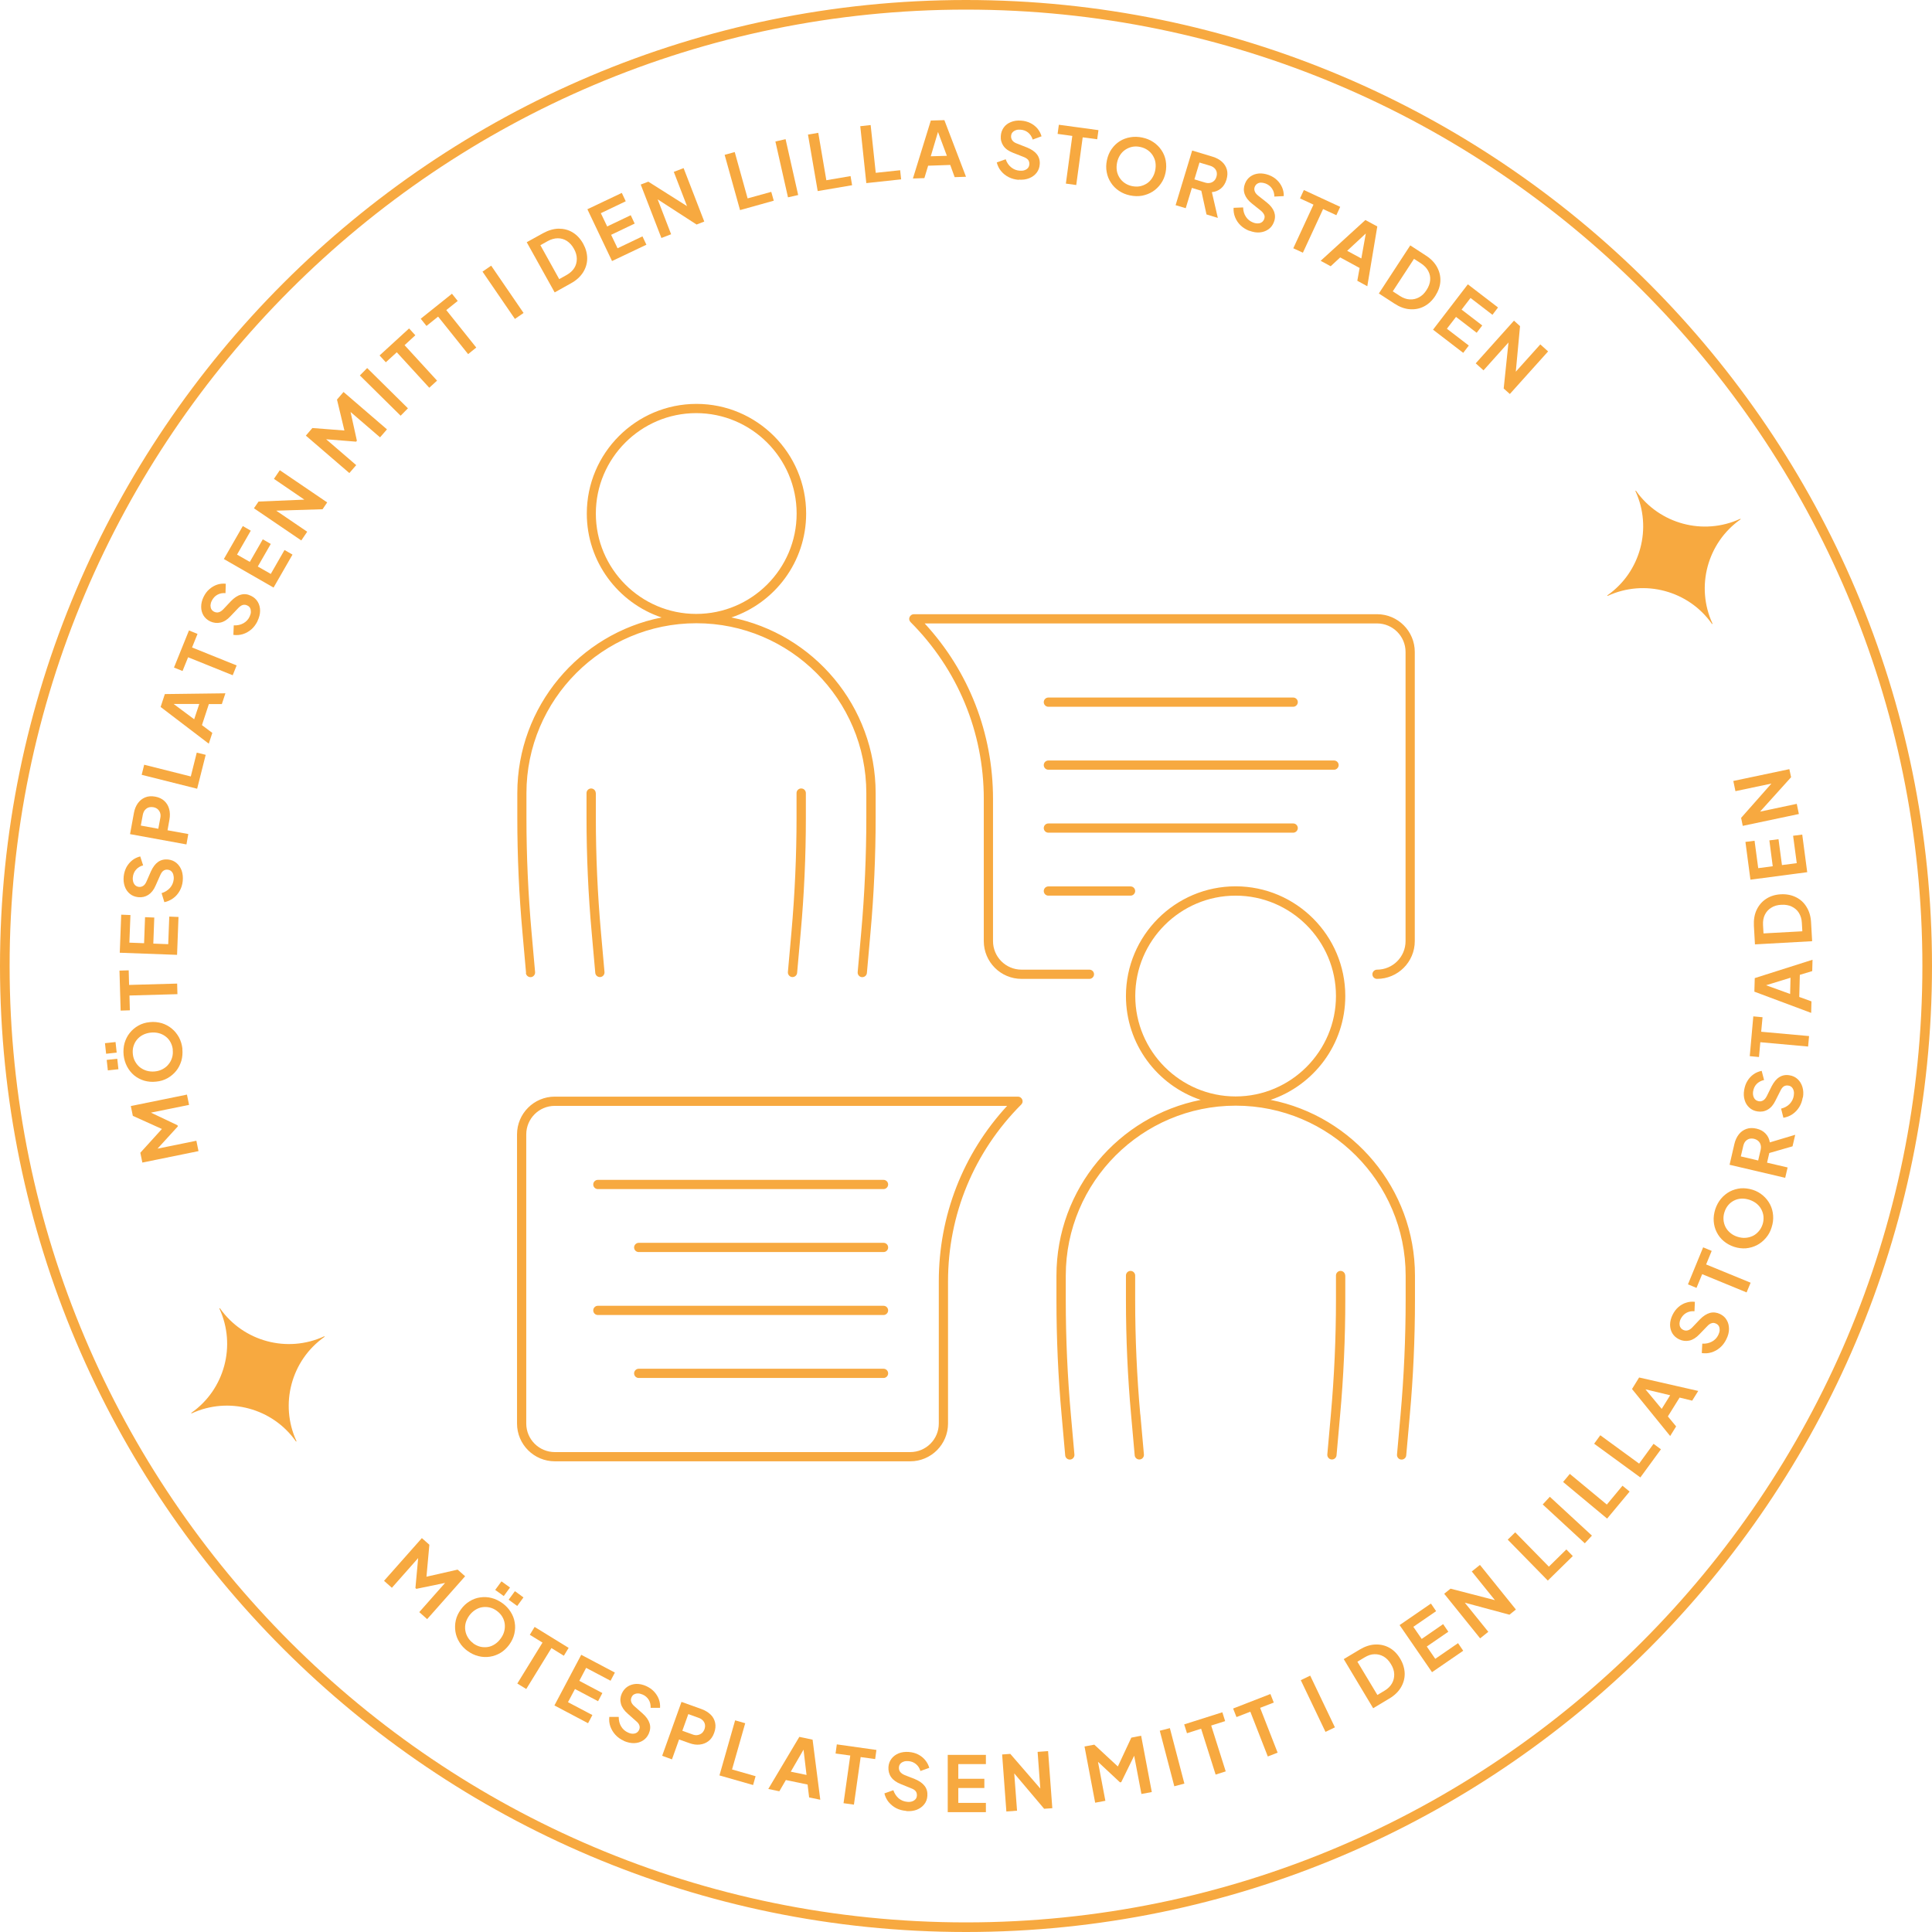 <?xml version="1.0" encoding="UTF-8"?>
<svg id="Layer_2" data-name="Layer 2" xmlns="http://www.w3.org/2000/svg" viewBox="0 0 201 201">
  <defs>
    <style>
      .cls-1 {
        fill: #f7a940;
      }
    </style>
  </defs>
  <g id="Sigill">
    <g id="Sigill_konferens" data-name="Sigill konferens">
      <path class="cls-1" d="m100.5,201C45.08,201,0,155.92,0,100.5S45.08,0,100.5,0s100.5,45.08,100.5,100.5-45.08,100.5-100.5,100.5Zm0-200C45.64,1,1,45.64,1,100.5s44.64,99.5,99.5,99.5,99.5-44.64,99.5-99.5S155.36,1,100.5,1Z"/>
      <g id="Stjärnor">
        <path class="cls-1" d="m22.83,136.15c.88,1.91,1.02,4.01.5,5.94s-1.68,3.67-3.41,4.89c-.02.01-.02.04-.02.05s.03.02.05.01c1.91-.88,4.01-1.02,5.94-.5s3.67,1.68,4.89,3.41c.01.02.04.02.05.02s.02-.03.01-.05c-.88-1.91-1.02-4.01-.5-5.94s1.68-3.67,3.41-4.89c.02-.01.02-.04.02-.05s-.03-.02-.05-.01c-1.91.88-4.01,1.02-5.94.5s-3.67-1.68-4.89-3.41c-.01-.02-.04-.02-.05-.02s-.02.03-.01.05Z"/>
        <path class="cls-1" d="m170.15,51.1c.88,1.91,1.02,4.01.5,5.94s-1.68,3.67-3.41,4.89c-.02.01-.02.04-.02.05s.03.02.05.01c1.91-.88,4.01-1.02,5.94-.5s3.67,1.68,4.89,3.41c.01.02.04.02.05.02s.02-.03.01-.05c-.88-1.91-1.02-4.01-.5-5.94.52-1.92,1.68-3.67,3.41-4.89.02-.01.02-.04.02-.05s-.03-.02-.05-.01c-1.91.88-4.01,1.02-5.94.5s-3.67-1.68-4.89-3.41c-.01-.02-.04-.02-.05-.02s-.02.03-.01.05Z"/>
      </g>
      <g id="Sigill_text" data-name="Sigill text">
        <g>
          <path class="cls-1" d="m20.65,119.76l-5.84,1.19-.21-1.02,2.53-2.79.1.49-3.41-1.54-.21-1.02,5.84-1.19.22,1.07-4.63.94.02-.44,3.41,1.62.03.12-2.52,2.76-.17-.33,4.62-.94.22,1.07Z"/>
          <path class="cls-1" d="m12.14,109.51l-1.1.12-.12-1.1,1.1-.12.12,1.1Zm.18,1.73l-1.1.12-.12-1.09,1.1-.12.12,1.09Zm6.65-2.12c.04.44.01.85-.1,1.24-.12.39-.29.74-.54,1.05-.25.31-.55.56-.9.76-.36.2-.75.32-1.19.36-.44.05-.85.01-1.24-.1-.39-.12-.73-.3-1.04-.55-.3-.25-.55-.56-.74-.92s-.31-.76-.36-1.2c-.04-.44-.01-.86.1-1.25.12-.39.29-.74.54-1.05s.54-.56.9-.76c.35-.2.75-.32,1.19-.36.43-.05.85,0,1.24.11.39.12.74.31,1.04.56.31.25.55.56.75.91.19.36.31.76.36,1.2Zm-.99.1c-.03-.29-.11-.55-.24-.79s-.29-.43-.5-.59-.44-.28-.71-.35c-.26-.07-.54-.09-.84-.06-.3.03-.57.11-.81.23-.24.12-.45.29-.62.49s-.29.43-.37.69c-.08.25-.1.53-.07.82.03.29.11.55.24.78.13.23.29.43.5.6.21.16.44.28.71.36.26.07.54.1.84.07.3-.03.57-.11.81-.24.24-.13.45-.29.61-.5.17-.2.29-.43.37-.69.08-.25.1-.53.07-.81Z"/>
          <path class="cls-1" d="m18.47,103.43l-5,.14.04,1.54-.96.03-.12-4.16.96-.03.04,1.52,5-.14.03,1.1Z"/>
          <path class="cls-1" d="m18.42,99.34l-5.96-.22.15-3.96.96.04-.11,2.87,1.53.06.1-2.71.96.04-.1,2.71,1.55.06.11-2.87.96.04-.15,3.96Z"/>
          <path class="cls-1" d="m19.01,91.67c-.04.38-.15.72-.32,1.02-.17.3-.39.56-.67.76s-.58.34-.92.41l-.29-.94c.36-.11.64-.29.87-.54.22-.25.35-.54.39-.88.02-.19,0-.36-.04-.51-.04-.15-.12-.26-.21-.35-.1-.09-.22-.14-.37-.16-.18-.02-.33.02-.45.11-.13.09-.23.24-.32.44l-.49,1.1c-.19.45-.45.77-.76.97-.31.2-.66.28-1.05.24-.34-.04-.63-.15-.87-.35-.24-.2-.42-.45-.53-.77-.11-.31-.15-.67-.11-1.05.04-.36.14-.67.29-.96.16-.28.36-.52.6-.71.24-.19.52-.32.83-.4l.3.93c-.31.08-.56.24-.74.45-.19.22-.3.48-.33.79-.02.18,0,.34.04.49.05.14.12.26.22.35.1.09.22.14.37.16.16.02.31-.02.45-.11.14-.09.25-.24.34-.45l.46-1.05c.21-.46.46-.79.75-.99s.64-.29,1.04-.25c.34.04.63.16.87.36.24.2.42.47.54.79.11.32.15.69.11,1.1Z"/>
          <path class="cls-1" d="m19.39,87.85l-5.86-1.07.4-2.19c.07-.4.21-.74.41-1.02.2-.28.45-.48.76-.61s.66-.15,1.05-.08c.39.07.7.22.95.45.24.22.41.5.5.84.09.33.1.7.03,1.09l-.2,1.12,2.16.39-.19,1.07Zm-2.92-1.63l.21-1.13c.04-.19.03-.37-.02-.52-.05-.16-.14-.28-.26-.39-.12-.1-.27-.17-.45-.2-.18-.03-.35-.02-.5.03-.15.05-.27.15-.38.27-.1.13-.17.29-.21.48l-.21,1.13,1.81.33Z"/>
          <path class="cls-1" d="m20.52,82.06l-5.78-1.45.26-1.05,4.85,1.22.62-2.48.93.23-.89,3.53Z"/>
          <path class="cls-1" d="m21.72,77.37l-5.01-3.82.44-1.34,6.3-.08-.37,1.12h-1.35s-.72,2.19-.72,2.19l1.08.81-.37,1.12Zm-1.52-2.53l.53-1.6h-3.13s.09-.28.09-.28l2.51,1.87Z"/>
          <path class="cls-1" d="m24.21,70.25l-4.64-1.87-.58,1.43-.89-.36,1.56-3.86.89.36-.57,1.41,4.64,1.87-.41,1.02Z"/>
          <path class="cls-1" d="m26.8,64.61c-.17.34-.38.63-.64.86-.27.23-.56.4-.88.5-.32.1-.66.13-1,.08l.04-.99c.37.02.7-.05.99-.21.29-.16.52-.39.66-.7.08-.17.13-.34.13-.49,0-.15-.02-.29-.08-.4-.06-.12-.16-.21-.3-.27-.16-.08-.31-.09-.46-.05s-.3.15-.45.3l-.83.87c-.33.36-.68.58-1.04.66s-.72.04-1.07-.12c-.31-.15-.54-.36-.7-.62-.16-.27-.24-.57-.24-.9,0-.34.08-.68.25-1.03.16-.32.35-.59.6-.8.24-.21.51-.37.8-.47.29-.1.6-.13.91-.1l-.03.98c-.32-.03-.6.03-.85.17-.25.14-.44.35-.58.63-.08.16-.12.32-.13.47,0,.15.03.29.09.4.07.12.17.21.3.27.15.07.3.09.46.05.16-.04.32-.15.48-.31l.79-.84c.35-.36.69-.59,1.04-.68.35-.1.7-.06,1.06.12.31.15.54.36.7.63.16.27.24.58.24.92,0,.34-.09.7-.27,1.07Z"/>
          <path class="cls-1" d="m28.46,61.13l-5.17-2.97,1.97-3.43.83.48-1.43,2.49,1.33.76,1.35-2.35.83.48-1.35,2.35,1.35.77,1.43-2.49.83.48-1.97,3.43Z"/>
          <path class="cls-1" d="m31.35,56.23l-4.93-3.35.48-.7,5.5-.23-.18.41-3.72-2.54.61-.9,4.93,3.35-.48.71-5.5.17.15-.38,3.75,2.55-.61.9Z"/>
          <path class="cls-1" d="m36.34,49.21l-4.52-3.89.68-.79,3.75.29-.32.38-.87-3.63.68-.79,4.52,3.89-.72.83-3.58-3.08.36-.25.81,3.68-.08.1-3.73-.3.16-.34,3.58,3.08-.71.82Z"/>
          <path class="cls-1" d="m41.68,43.25l-4.24-4.19.76-.77,4.24,4.19-.76.77Z"/>
          <path class="cls-1" d="m44.66,40.34l-3.38-3.69-1.14,1.04-.65-.71,3.07-2.81.65.71-1.12,1.03,3.38,3.69-.81.74Z"/>
          <path class="cls-1" d="m48.7,36.84l-3.12-3.9-1.21.97-.6-.75,3.25-2.6.6.75-1.19.95,3.12,3.9-.86.69Z"/>
          <path class="cls-1" d="m53.57,33.18l-3.37-4.92.9-.62,3.37,4.92-.9.62Z"/>
          <path class="cls-1" d="m57.7,30.41l-2.9-5.21,1.7-.94c.55-.3,1.09-.46,1.62-.47.53,0,1.02.12,1.46.39.44.27.8.65,1.09,1.17.28.51.42,1.02.42,1.54,0,.52-.15,1-.43,1.45-.29.45-.7.83-1.25,1.13l-1.7.95Zm.48-1.37l.77-.43c.35-.2.62-.44.8-.73.18-.29.26-.61.26-.95,0-.34-.1-.7-.3-1.05-.2-.36-.45-.63-.74-.82-.29-.18-.6-.27-.94-.27-.34,0-.69.1-1.04.29l-.77.43,1.96,3.53Z"/>
          <path class="cls-1" d="m63.67,27.15l-2.56-5.38,3.58-1.7.41.87-2.59,1.24.66,1.38,2.45-1.17.41.87-2.45,1.17.67,1.4,2.59-1.24.41.87-3.58,1.7Z"/>
          <path class="cls-1" d="m68.81,24.76l-2.15-5.56.79-.3,4.65,2.94-.38.24-1.62-4.2,1.02-.39,2.15,5.56-.8.31-4.62-2.99.34-.23,1.63,4.23-1.01.39Z"/>
          <path class="cls-1" d="m76.99,21.85l-1.6-5.74,1.05-.29,1.34,4.82,2.46-.68.26.92-3.51.98Z"/>
          <path class="cls-1" d="m81.98,20.53l-1.31-5.81,1.06-.24,1.31,5.81-1.06.24Z"/>
          <path class="cls-1" d="m85.07,19.87l-1.01-5.87,1.07-.18.84,4.93,2.52-.43.16.95-3.59.61Z"/>
          <path class="cls-1" d="m90.13,19.06l-.63-5.93,1.08-.12.53,4.97,2.54-.27.1.95-3.62.39Z"/>
          <path class="cls-1" d="m94.98,18.56l1.86-6.02,1.41-.04,2.25,5.89-1.18.04-.46-1.27-2.3.08-.39,1.29-1.18.04Zm1.85-2.3l1.68-.05-1.09-2.93h.3s-.89,2.99-.89,2.99Z"/>
          <path class="cls-1" d="m105.98,18.71c-.38-.03-.72-.12-1.04-.28-.31-.16-.58-.37-.79-.63-.22-.26-.36-.56-.45-.9l.93-.33c.12.35.31.63.57.84.26.21.56.33.9.35.19.01.36,0,.51-.06.14-.05.26-.13.34-.23s.13-.23.14-.38c.01-.17-.03-.32-.12-.45-.1-.12-.25-.22-.45-.3l-1.12-.44c-.45-.17-.79-.41-1-.71-.21-.3-.31-.65-.28-1.04.02-.34.13-.64.31-.89.18-.25.43-.44.74-.56.31-.13.66-.18,1.05-.15.36.02.68.11.97.25s.53.33.74.57c.2.24.34.51.43.81l-.92.34c-.1-.31-.26-.55-.48-.73s-.49-.28-.8-.3c-.18-.01-.34,0-.49.06-.14.05-.25.13-.34.23-.09.1-.13.23-.14.38-.01.16.03.31.13.45.1.13.25.24.47.32l1.07.42c.46.19.8.42,1.02.71.22.29.32.63.29,1.03-.02.34-.13.63-.32.88-.19.25-.45.44-.77.57-.32.13-.68.18-1.09.15Z"/>
          <path class="cls-1" d="m110.89,19.1l.67-4.96-1.53-.21.13-.95,4.12.56-.13.95-1.51-.2-.67,4.96-1.09-.15Z"/>
          <path class="cls-1" d="m117.56,20.33c-.43-.09-.81-.25-1.15-.48-.34-.23-.62-.51-.83-.84-.22-.33-.37-.7-.44-1.1-.08-.4-.07-.81.02-1.24.09-.43.25-.82.48-1.15.23-.33.51-.61.84-.82.33-.21.7-.35,1.11-.42.4-.07.82-.06,1.25.03.43.09.82.25,1.16.48s.62.51.84.84c.22.33.37.69.44,1.09s.07.81-.02,1.25c-.09.43-.25.81-.49,1.14-.23.33-.52.61-.85.82-.33.21-.7.35-1.1.43-.4.07-.82.06-1.25-.03Zm.21-.97c.29.06.56.07.82.02.26-.05.5-.15.72-.29.22-.14.4-.33.55-.56.15-.23.26-.49.32-.78.06-.29.07-.57.03-.84-.04-.27-.14-.51-.28-.74-.14-.22-.32-.41-.54-.56-.22-.15-.47-.26-.76-.32-.28-.06-.55-.07-.81-.02s-.5.15-.72.29-.41.33-.56.56-.26.49-.32.78c-.06.29-.07.57-.03.84.04.27.14.52.28.74.14.22.32.41.54.56.22.15.47.26.75.32Z"/>
          <path class="cls-1" d="m122.3,21.37l1.73-5.71,2.12.64c.39.12.71.29.97.52s.43.51.52.82c.09.32.07.67-.04,1.05-.12.39-.31.7-.58.92-.27.22-.58.35-.94.38l.62,2.68-1.18-.36-.64-2.93.55.6-1.43-.43-.64,2.11-1.04-.31Zm1.96-2.71l1.1.33c.19.06.36.07.52.04.16-.03.3-.1.42-.21.12-.11.2-.25.25-.42.06-.18.06-.34.03-.5-.04-.15-.11-.29-.23-.4-.12-.12-.27-.2-.46-.26l-1.1-.33-.53,1.76Z"/>
          <path class="cls-1" d="m129.98,24.02c-.35-.14-.66-.33-.91-.57s-.44-.52-.57-.84c-.13-.32-.18-.65-.16-.99l.99-.04c.01.37.11.7.29.97.18.28.44.48.75.6.18.07.35.1.5.09.15,0,.29-.04.4-.12.11-.07.19-.18.25-.32.06-.16.07-.32,0-.46s-.17-.28-.34-.42l-.94-.75c-.38-.3-.63-.63-.75-.98-.12-.35-.11-.71.03-1.07.12-.32.31-.57.56-.75.25-.18.54-.29.88-.32.33-.03.68.03,1.05.16.33.13.62.3.85.53.23.22.41.48.53.76.12.29.18.58.17.9l-.98.05c0-.32-.08-.6-.25-.84-.16-.24-.39-.41-.67-.52-.17-.06-.33-.09-.48-.09-.15,0-.28.05-.39.12s-.19.18-.25.32c-.06.15-.06.31,0,.46.05.16.17.3.35.45l.9.71c.39.31.64.64.77.98.12.34.12.7-.03,1.07-.12.32-.31.57-.57.75-.26.18-.56.29-.9.32-.34.03-.7-.03-1.09-.18Z"/>
          <path class="cls-1" d="m134.55,25.83l2.1-4.54-1.4-.65.4-.87,3.78,1.75-.4.87-1.38-.64-2.1,4.54-1-.46Z"/>
          <path class="cls-1" d="m137.39,27.14l4.66-4.25,1.24.67-1.04,6.22-1.04-.57.24-1.33-2.02-1.1-.99.92-1.03-.56Zm2.76-1.05l1.48.8.55-3.08.27.15-2.29,2.13Z"/>
          <path class="cls-1" d="m143.46,30.52l3.26-4.99,1.63,1.06c.53.34.92.75,1.17,1.22.25.47.36.96.33,1.47-.03.51-.21,1.01-.53,1.51-.32.49-.71.85-1.17,1.09-.46.24-.96.33-1.49.29s-1.06-.24-1.58-.58l-1.63-1.06Zm1.44-.21l.74.48c.34.22.68.34,1.02.36.34.02.66-.05.96-.21.3-.16.57-.41.79-.76.23-.35.35-.69.38-1.03.03-.34-.04-.66-.2-.96-.16-.3-.41-.56-.74-.78l-.74-.48-2.21,3.38Z"/>
          <path class="cls-1" d="m149.08,34.31l3.63-4.73,3.14,2.41-.58.76-2.28-1.75-.93,1.21,2.15,1.65-.58.76-2.15-1.65-.95,1.23,2.28,1.75-.58.76-3.14-2.41Z"/>
          <path class="cls-1" d="m153.53,37.8l3.98-4.44.63.57-.51,5.48-.39-.23,3.01-3.35.81.73-3.98,4.43-.64-.57.57-5.47.36.2-3.03,3.38-.81-.73Z"/>
        </g>
        <g>
          <path class="cls-1" d="m39.94,164.48l3.95-4.46.78.69-.34,3.75-.37-.33,3.65-.83.78.69-3.95,4.46-.82-.73,3.13-3.54.25.36-3.69.76-.09-.09.34-3.72.34.16-3.13,3.54-.81-.72Z"/>
          <path class="cls-1" d="m48.65,171.77c-.35-.26-.64-.56-.85-.91-.22-.35-.36-.72-.42-1.11-.06-.39-.05-.78.04-1.18.09-.4.27-.77.53-1.13.26-.36.56-.64.91-.85.34-.21.71-.35,1.1-.4.39-.06.79-.04,1.18.06.39.1.77.28,1.13.54.36.26.64.56.86.91s.36.71.42,1.1c.07.39.05.78-.04,1.18-.09.39-.27.77-.53,1.13-.26.35-.56.64-.91.85-.35.21-.72.34-1.11.4s-.79.04-1.18-.06c-.4-.1-.77-.27-1.13-.54Zm.58-.8c.24.17.49.29.74.35.26.06.52.07.78.03.26-.04.5-.14.73-.29s.43-.34.61-.59c.18-.24.3-.49.37-.76s.08-.53.05-.79c-.04-.26-.12-.5-.26-.73-.14-.23-.33-.43-.56-.6-.23-.17-.48-.29-.74-.35-.26-.06-.52-.07-.78-.03s-.51.14-.74.29c-.23.15-.43.34-.61.58-.17.24-.3.5-.37.76s-.08.53-.04.79c.04.26.13.5.27.73s.32.43.56.6Zm2.29-5.56l.65-.89.89.64-.65.89-.89-.64Zm1.4,1.02l.65-.89.89.65-.65.89-.89-.65Z"/>
          <path class="cls-1" d="m53.82,175.15l2.62-4.26-1.32-.81.5-.82,3.54,2.18-.5.82-1.29-.8-2.62,4.26-.93-.57Z"/>
          <path class="cls-1" d="m57.68,177.43l2.79-5.27,3.5,1.85-.45.85-2.54-1.34-.71,1.35,2.4,1.27-.45.85-2.4-1.27-.73,1.37,2.54,1.34-.45.85-3.5-1.85Z"/>
          <path class="cls-1" d="m64.91,181.11c-.35-.15-.64-.36-.88-.62-.24-.26-.41-.55-.53-.87-.11-.32-.15-.65-.11-1h.98c0,.38.08.71.25.99.17.29.41.5.72.64.17.08.34.12.49.12.15,0,.29-.03.4-.1.11-.07.2-.17.26-.3.07-.16.08-.31.03-.46-.05-.15-.15-.29-.32-.43l-.9-.8c-.37-.32-.6-.66-.7-1.02-.1-.36-.07-.72.09-1.07.14-.31.34-.55.6-.72.26-.17.56-.26.89-.28.33-.01.68.06,1.04.22.33.15.6.34.82.57.22.24.39.5.5.79.11.29.15.59.13.91h-.98c.01-.32-.05-.6-.2-.84-.15-.24-.36-.43-.65-.55-.17-.07-.32-.11-.48-.11s-.28.04-.4.1c-.12.07-.2.17-.26.31-.07.15-.08.31-.03.46.05.16.16.31.33.46l.86.76c.37.33.61.67.72,1.02.11.35.08.7-.08,1.07-.14.31-.34.55-.61.72-.27.17-.57.26-.91.27-.35.01-.7-.07-1.08-.23Z"/>
          <path class="cls-1" d="m68.89,182.67l2.01-5.61,2.09.75c.38.14.69.33.94.57.25.24.4.53.47.85.07.32.04.67-.1,1.05-.13.37-.33.66-.59.86-.26.2-.56.32-.91.36-.34.04-.7-.01-1.08-.15l-1.07-.38-.74,2.07-1.02-.37Zm2.09-2.61l1.08.39c.19.07.36.09.52.06.16-.03.3-.09.43-.19.12-.1.21-.24.28-.41.06-.18.08-.34.05-.5s-.1-.29-.21-.41c-.11-.12-.26-.22-.44-.28l-1.08-.39-.62,1.73Z"/>
          <path class="cls-1" d="m74.85,184.71l1.63-5.73,1.05.3-1.37,4.81,2.45.7-.26.92-3.5-1Z"/>
          <path class="cls-1" d="m79.93,186.12l3.23-5.42,1.38.29.8,6.25-1.16-.24-.16-1.34-2.26-.47-.68,1.17-1.15-.24Zm2.33-1.8l1.65.34-.37-3.11.3.06-1.57,2.71Z"/>
          <path class="cls-1" d="m87.76,187.59l.7-4.95-1.53-.21.13-.95,4.12.58-.13.95-1.51-.21-.7,4.95-1.08-.15Z"/>
          <path class="cls-1" d="m94.28,188.4c-.38-.03-.72-.12-1.04-.28-.31-.16-.57-.38-.79-.64-.21-.26-.36-.57-.44-.9l.93-.33c.12.35.31.63.56.85.26.21.55.33.9.36.19.02.36,0,.5-.05.15-.05.26-.13.35-.23s.13-.23.14-.37c.01-.18-.03-.33-.12-.45-.09-.12-.24-.22-.45-.3l-1.11-.45c-.45-.18-.79-.42-1-.72-.21-.3-.3-.65-.28-1.04.02-.34.13-.63.32-.88.19-.25.44-.43.75-.56.31-.12.66-.17,1.05-.14.36.03.68.11.97.26s.53.34.73.58c.2.24.34.51.43.81l-.92.33c-.1-.31-.25-.55-.48-.73-.22-.18-.49-.28-.8-.3-.18-.01-.34,0-.48.06-.14.05-.26.13-.34.23-.09.1-.13.23-.14.38-.01.17.03.31.13.45.1.13.25.24.46.33l1.07.42c.46.19.8.43,1.02.72.22.29.31.63.28,1.03-.02.34-.13.63-.33.88-.2.25-.45.43-.77.56-.32.12-.68.17-1.09.14Z"/>
          <path class="cls-1" d="m98.6,188.53v-5.96s3.97,0,3.97,0v.96s-2.87,0-2.87,0v1.53s2.71,0,2.71,0v.96s-2.71,0-2.71,0v1.55s2.87,0,2.87,0v.96s-3.96,0-3.96,0Z"/>
          <path class="cls-1" d="m104.7,188.47l-.44-5.94.85-.06,3.6,4.16-.43.12-.33-4.49,1.09-.08.44,5.94-.85.06-3.55-4.2.39-.12.34,4.52-1.09.08Z"/>
          <path class="cls-1" d="m113.94,187.56l-1.11-5.86,1.02-.19,2.76,2.56-.49.09,1.58-3.38,1.02-.2,1.11,5.86-1.08.2-.88-4.64.44.02-1.66,3.39-.13.02-2.73-2.55.33-.17.88,4.64-1.07.2Z"/>
          <path class="cls-1" d="m122.17,185.83l-1.51-5.77,1.05-.27,1.51,5.77-1.05.28Z"/>
          <path class="cls-1" d="m126.47,184.62l-1.51-4.77-1.47.47-.29-.92,3.97-1.26.29.92-1.45.46,1.51,4.77-1.04.33Z"/>
          <path class="cls-1" d="m131.9,182.74l-1.82-4.66-1.44.56-.35-.89,3.88-1.51.35.89-1.42.55,1.82,4.66-1.02.4Z"/>
          <path class="cls-1" d="m137.9,180.18l-2.57-5.38.98-.47,2.57,5.38-.98.47Z"/>
          <path class="cls-1" d="m142.86,177.72l-3.06-5.11,1.67-1c.54-.32,1.08-.5,1.61-.52.53-.02,1.02.09,1.47.34.45.25.82.63,1.12,1.13.3.5.45,1.01.47,1.53.01.52-.12,1-.39,1.46-.27.46-.68.85-1.22,1.17l-1.67,1Zm.44-1.38l.75-.45c.35-.21.6-.46.77-.76.17-.3.24-.62.23-.96-.01-.34-.12-.69-.34-1.04-.21-.36-.47-.62-.76-.79-.3-.17-.61-.25-.95-.24-.34,0-.68.12-1.03.33l-.75.45,2.08,3.46Z"/>
          <path class="cls-1" d="m148.99,173.98l-3.38-4.91,3.26-2.24.54.79-2.37,1.63.87,1.26,2.23-1.54.54.79-2.24,1.54.88,1.28,2.37-1.63.54.79-3.26,2.24Z"/>
          <path class="cls-1" d="m153.99,170.45l-3.74-4.64.66-.53,5.33,1.38-.29.34-2.83-3.51.85-.68,3.74,4.64-.67.54-5.31-1.43.26-.32,2.85,3.53-.85.68Z"/>
          <path class="cls-1" d="m161.03,164.44l-4.17-4.26.78-.76,3.5,3.57,1.82-1.79.67.69-2.6,2.55Z"/>
          <path class="cls-1" d="m164.88,160.56l-4.38-4.04.74-.8,4.38,4.04-.74.8Z"/>
          <path class="cls-1" d="m167.2,157.99l-4.58-3.81.7-.84,3.85,3.19,1.63-1.96.74.61-2.33,2.8Z"/>
          <path class="cls-1" d="m170.66,153.71l-4.81-3.51.64-.88,4.04,2.95,1.5-2.06.77.57-2.15,2.94Z"/>
          <path class="cls-1" d="m173.76,149.4l-3.97-4.89.74-1.2,6.15,1.4-.63,1.01-1.31-.32-1.22,1.96.86,1.04-.62,1Zm-.89-2.81l.89-1.43-3.04-.73.16-.26,2,2.41Z"/>
          <path class="cls-1" d="m179.59,139.36c-.17.34-.38.62-.65.85-.27.23-.56.39-.89.49-.32.1-.66.12-1,.07l.05-.98c.37.02.7-.05,1-.21s.52-.39.67-.7c.08-.17.13-.33.14-.49,0-.15-.02-.29-.08-.41s-.16-.21-.29-.27c-.16-.08-.31-.1-.46-.05-.15.04-.3.14-.45.3l-.83.86c-.33.35-.68.57-1.04.65-.36.08-.72.04-1.07-.13-.31-.15-.54-.36-.7-.62-.16-.27-.24-.57-.24-.9s.09-.68.26-1.03c.16-.32.36-.59.6-.8s.51-.37.81-.46c.29-.1.6-.13.91-.09l-.04.98c-.32-.03-.6.03-.85.17-.25.14-.44.35-.58.62-.08.16-.12.32-.13.47,0,.15.02.29.09.4.06.12.16.21.3.28.15.07.3.09.46.05.16-.04.32-.14.48-.31l.79-.83c.35-.36.7-.58,1.05-.68.35-.09.7-.05,1.06.12.3.15.54.36.69.64.16.27.23.58.23.92,0,.34-.09.7-.28,1.07Z"/>
          <path class="cls-1" d="m181.71,134.46l-4.62-1.9-.59,1.43-.89-.37,1.58-3.85.89.37-.58,1.41,4.63,1.9-.42,1.01Z"/>
          <path class="cls-1" d="m184.31,127.71c-.13.42-.33.78-.6,1.09s-.57.56-.92.74-.73.29-1.14.33c-.41.03-.82-.02-1.23-.15-.42-.14-.78-.34-1.09-.6-.31-.26-.55-.57-.73-.93-.18-.35-.28-.74-.31-1.14-.03-.41.03-.82.16-1.24.14-.42.34-.79.6-1.1.26-.31.57-.56.92-.75.35-.18.73-.29,1.13-.33.4-.03.82.02,1.24.15.42.13.78.34,1.09.61.31.27.55.58.73.93.18.35.28.73.31,1.14.03.41-.02.82-.16,1.24Zm-.94-.31c.09-.28.12-.55.1-.82-.02-.27-.1-.51-.22-.75-.12-.23-.29-.44-.5-.61-.21-.17-.46-.3-.75-.4-.29-.09-.56-.13-.83-.12-.27.02-.53.08-.76.2-.24.12-.44.28-.61.48-.17.2-.3.44-.39.72-.09.27-.12.54-.1.81.02.26.09.51.21.75.12.23.29.44.5.61.21.18.46.31.74.4.29.09.56.13.84.11.27-.02.53-.09.76-.2s.44-.28.61-.48c.18-.2.31-.44.4-.71Z"/>
          <path class="cls-1" d="m185.74,122.54l-5.8-1.36.5-2.16c.09-.39.25-.73.46-1s.48-.46.79-.57c.31-.11.66-.12,1.05-.03.4.09.72.27.95.52.24.25.38.56.44.91l2.64-.79-.28,1.2-2.88.83.57-.59-.34,1.46,2.14.5-.25,1.06Zm-2.83-1.78l.26-1.12c.04-.19.05-.37,0-.53-.04-.16-.12-.29-.24-.4-.12-.11-.26-.18-.44-.23-.18-.04-.35-.04-.5,0-.15.05-.28.13-.39.25-.11.12-.18.28-.23.47l-.26,1.11,1.79.42Z"/>
          <path class="cls-1" d="m187.55,114.18c-.06.37-.18.71-.37,1.01-.19.3-.42.54-.7.73-.28.19-.59.31-.94.37l-.24-.95c.36-.09.66-.25.89-.49.23-.24.38-.53.43-.86.03-.19.03-.36-.01-.51-.04-.15-.1-.27-.2-.37-.09-.09-.21-.15-.36-.17-.17-.03-.33,0-.46.08-.13.08-.24.22-.34.42l-.54,1.07c-.21.44-.48.75-.8.93-.32.19-.67.25-1.06.19-.34-.05-.62-.18-.85-.39-.23-.21-.4-.47-.49-.79-.1-.32-.12-.67-.05-1.06.06-.35.17-.67.34-.94.17-.28.38-.5.63-.68.25-.18.54-.3.85-.36l.25.95c-.31.07-.57.21-.77.41-.2.21-.32.46-.37.77-.03.18-.02.34.02.49.04.15.11.27.2.36s.22.15.37.18c.16.03.31,0,.46-.09s.26-.23.37-.44l.51-1.03c.23-.44.49-.76.8-.95.31-.19.66-.26,1.05-.19.34.05.62.19.85.4.23.21.4.49.5.82.1.33.12.7.05,1.1Z"/>
          <path class="cls-1" d="m188.12,108.88l-4.98-.45-.14,1.54-.96-.09.37-4.14.96.09-.14,1.51,4.98.45-.1,1.09Z"/>
          <path class="cls-1" d="m188.43,105.38l-5.91-2.21.04-1.41,6.01-1.91-.03,1.18-1.29.39-.06,2.3,1.27.46-.03,1.18Zm-2.19-1.98l.04-1.68-2.99.92v-.3s2.95,1.07,2.95,1.07Z"/>
          <path class="cls-1" d="m188.53,97.92l-5.95.33-.11-1.94c-.03-.63.06-1.18.29-1.66.23-.48.56-.86.99-1.14.43-.28.94-.44,1.52-.47.58-.03,1.1.07,1.57.3s.84.57,1.11,1.02c.28.45.44.99.47,1.62l.11,1.94Zm-1.02-1.03l-.05-.88c-.02-.41-.13-.75-.31-1.04-.18-.29-.43-.5-.74-.65-.31-.15-.67-.21-1.08-.19-.42.02-.77.12-1.06.31-.29.18-.51.42-.66.73-.15.3-.21.66-.19,1.06l.05.88,4.03-.22Z"/>
          <path class="cls-1" d="m188.02,90.74l-5.91.78-.52-3.93.95-.12.38,2.85,1.51-.2-.35-2.69.95-.12.36,2.69,1.54-.2-.38-2.85.95-.12.52,3.93Z"/>
          <path class="cls-1" d="m187.14,84.69l-5.83,1.23-.17-.83,3.64-4.12.18.41-4.41.93-.22-1.06,5.83-1.23.18.84-3.68,4.08-.17-.37,4.44-.94.22,1.06Z"/>
        </g>
      </g>
      <path class="cls-1" d="m54.71,101.22c.02.25.23.44.48.44.02,0,.03,0,.04,0,.26-.02.46-.26.44-.52l-.37-4.16c-.35-3.94-.53-7.94-.53-11.9v-2.56c0-9.75,7.93-17.68,17.68-17.68s17.68,7.93,17.68,17.68v2.56c0,3.95-.18,7.96-.53,11.9l-.37,4.16c-.02.26.17.5.44.52.02,0,.03,0,.04,0,.25,0,.46-.19.48-.44l.37-4.16c.36-3.97.54-8,.54-11.98v-2.56c0-9.04-6.46-16.58-15.01-18.28,4.52-1.52,7.78-5.78,7.78-10.81,0-6.29-5.12-11.41-11.41-11.41s-11.41,5.12-11.41,11.41c0,5.02,3.26,9.29,7.78,10.81-8.55,1.69-15.01,9.24-15.01,18.28v2.56c0,3.99.18,8.02.54,11.98l.37,4.16Zm7.28-47.79c0-5.76,4.69-10.45,10.44-10.45s10.45,4.69,10.45,10.45-4.69,10.44-10.45,10.44-10.44-4.69-10.44-10.44Zm0,29.08v2.56c0,3.96.18,7.96.53,11.9l.37,4.16c.02.26-.17.5-.44.52-.02,0-.03,0-.04,0-.25,0-.46-.19-.48-.44l-.37-4.16c-.36-3.97-.54-8-.54-11.98v-2.56c0-.27.22-.48.48-.48s.48.22.48.48Zm21.37-.48c.27,0,.48.22.48.48v2.56c0,3.98-.18,8.01-.54,11.98l-.37,4.16c-.02.25-.23.44-.48.44-.02,0-.03,0-.04,0-.26-.02-.46-.26-.44-.52l.37-4.16c.35-3.95.53-7.95.53-11.9v-2.56c0-.27.22-.48.48-.48Zm63.83-14.2v30.08c0,2.17-1.76,3.93-3.93,3.93-.27,0-.48-.22-.48-.48s.22-.48.48-.48c1.64,0,2.97-1.33,2.97-2.97v-30.08c0-1.64-1.33-2.97-2.97-2.97h-47.06c4.6,4.99,7.11,11.43,7.11,18.26v14.79c0,1.64,1.33,2.97,2.97,2.97h7.06c.27,0,.48.22.48.48s-.22.48-.48.48h-7.06c-2.17,0-3.93-1.76-3.93-3.93v-14.79c0-6.95-2.71-13.48-7.62-18.4-.14-.14-.18-.34-.1-.52s.25-.3.44-.3h48.19c2.17,0,3.93,1.76,3.93,3.93Zm-38.6,5.22c0-.27.22-.48.48-.48h25.47c.27,0,.48.22.48.48s-.22.48-.48.48h-25.47c-.27,0-.48-.22-.48-.48Zm0,6.55c0-.27.22-.48.48-.48h29.72c.27,0,.48.22.48.48s-.22.48-.48.48h-29.72c-.27,0-.48-.22-.48-.48Zm0,6.55c0-.27.22-.48.48-.48h25.47c.27,0,.48.22.48.48s-.22.48-.48.48h-25.47c-.27,0-.48-.22-.48-.48Zm0,6.55c0-.27.22-.48.48-.48h8.55c.27,0,.48.22.48.48s-.22.48-.48.48h-8.55c-.27,0-.48-.22-.48-.48Zm23.59,21.73c4.51-1.52,7.78-5.78,7.78-10.81,0-6.29-5.12-11.41-11.41-11.41s-11.41,5.12-11.41,11.41c0,5.02,3.26,9.29,7.78,10.81-8.55,1.69-15.01,9.24-15.01,18.28v2.56c0,3.99.18,8.02.54,11.98l.37,4.16c.02.25.23.44.48.44.02,0,.03,0,.04,0,.26-.02.46-.26.44-.52l-.37-4.16c-.35-3.94-.53-7.94-.53-11.9v-2.56c0-9.75,7.93-17.68,17.68-17.68s17.68,7.93,17.68,17.68v2.56c0,3.96-.18,7.96-.53,11.9l-.37,4.16c-.02.26.17.5.44.52.02,0,.03,0,.04,0,.25,0,.46-.19.48-.44l.37-4.16c.36-3.97.54-8,.54-11.98v-2.56c0-9.04-6.46-16.59-15.01-18.28Zm-14.07-10.81c0-5.76,4.69-10.44,10.44-10.44s10.44,4.69,10.44,10.44-4.69,10.45-10.44,10.45-10.44-4.69-10.44-10.45Zm21.85,29.08v2.56c0,3.98-.18,8.01-.54,11.98l-.37,4.16c-.02.25-.23.44-.48.44-.02,0-.03,0-.04,0-.26-.02-.46-.26-.44-.52l.37-4.16c.35-3.94.53-7.94.53-11.9v-2.56c0-.27.22-.48.48-.48s.48.22.48.48Zm-21.32,14.46l.37,4.16c.02.26-.17.5-.44.52-.02,0-.03,0-.04,0-.25,0-.46-.19-.48-.44l-.37-4.16c-.36-3.97-.54-8-.54-11.98v-2.56c0-.27.22-.48.48-.48s.48.22.48.48v2.56c0,3.96.18,7.96.53,11.9Zm-12.73-33.07h-48.19c-2.17,0-3.93,1.76-3.93,3.93v30.08c0,2.17,1.76,3.93,3.93,3.93h36.98c2.17,0,3.93-1.76,3.93-3.93v-14.79c0-6.95,2.71-13.48,7.62-18.4.14-.14.18-.34.1-.52s-.25-.3-.44-.3Zm-8.24,19.22v14.79c0,1.64-1.33,2.97-2.97,2.97h-36.98c-1.64,0-2.97-1.33-2.97-2.97v-30.08c0-1.64,1.33-2.97,2.97-2.97h47.06c-4.6,4.99-7.11,11.43-7.11,18.26Zm-5.27,9.57c0,.27-.22.48-.48.48h-25.47c-.27,0-.48-.22-.48-.48s.22-.48.48-.48h25.47c.27,0,.48.22.48.48Zm-30.68-6.55c0-.27.22-.48.48-.48h29.72c.27,0,.48.22.48.48s-.22.48-.48.48h-29.72c-.27,0-.48-.22-.48-.48Zm30.68-6.55c0,.27-.22.48-.48.48h-25.47c-.27,0-.48-.22-.48-.48s.22-.48.48-.48h25.47c.27,0,.48.22.48.48Zm-30.68-6.55c0-.27.22-.48.48-.48h29.72c.27,0,.48.22.48.48s-.22.48-.48.48h-29.72c-.27,0-.48-.22-.48-.48Z"/>
    </g>
  </g>
</svg>
